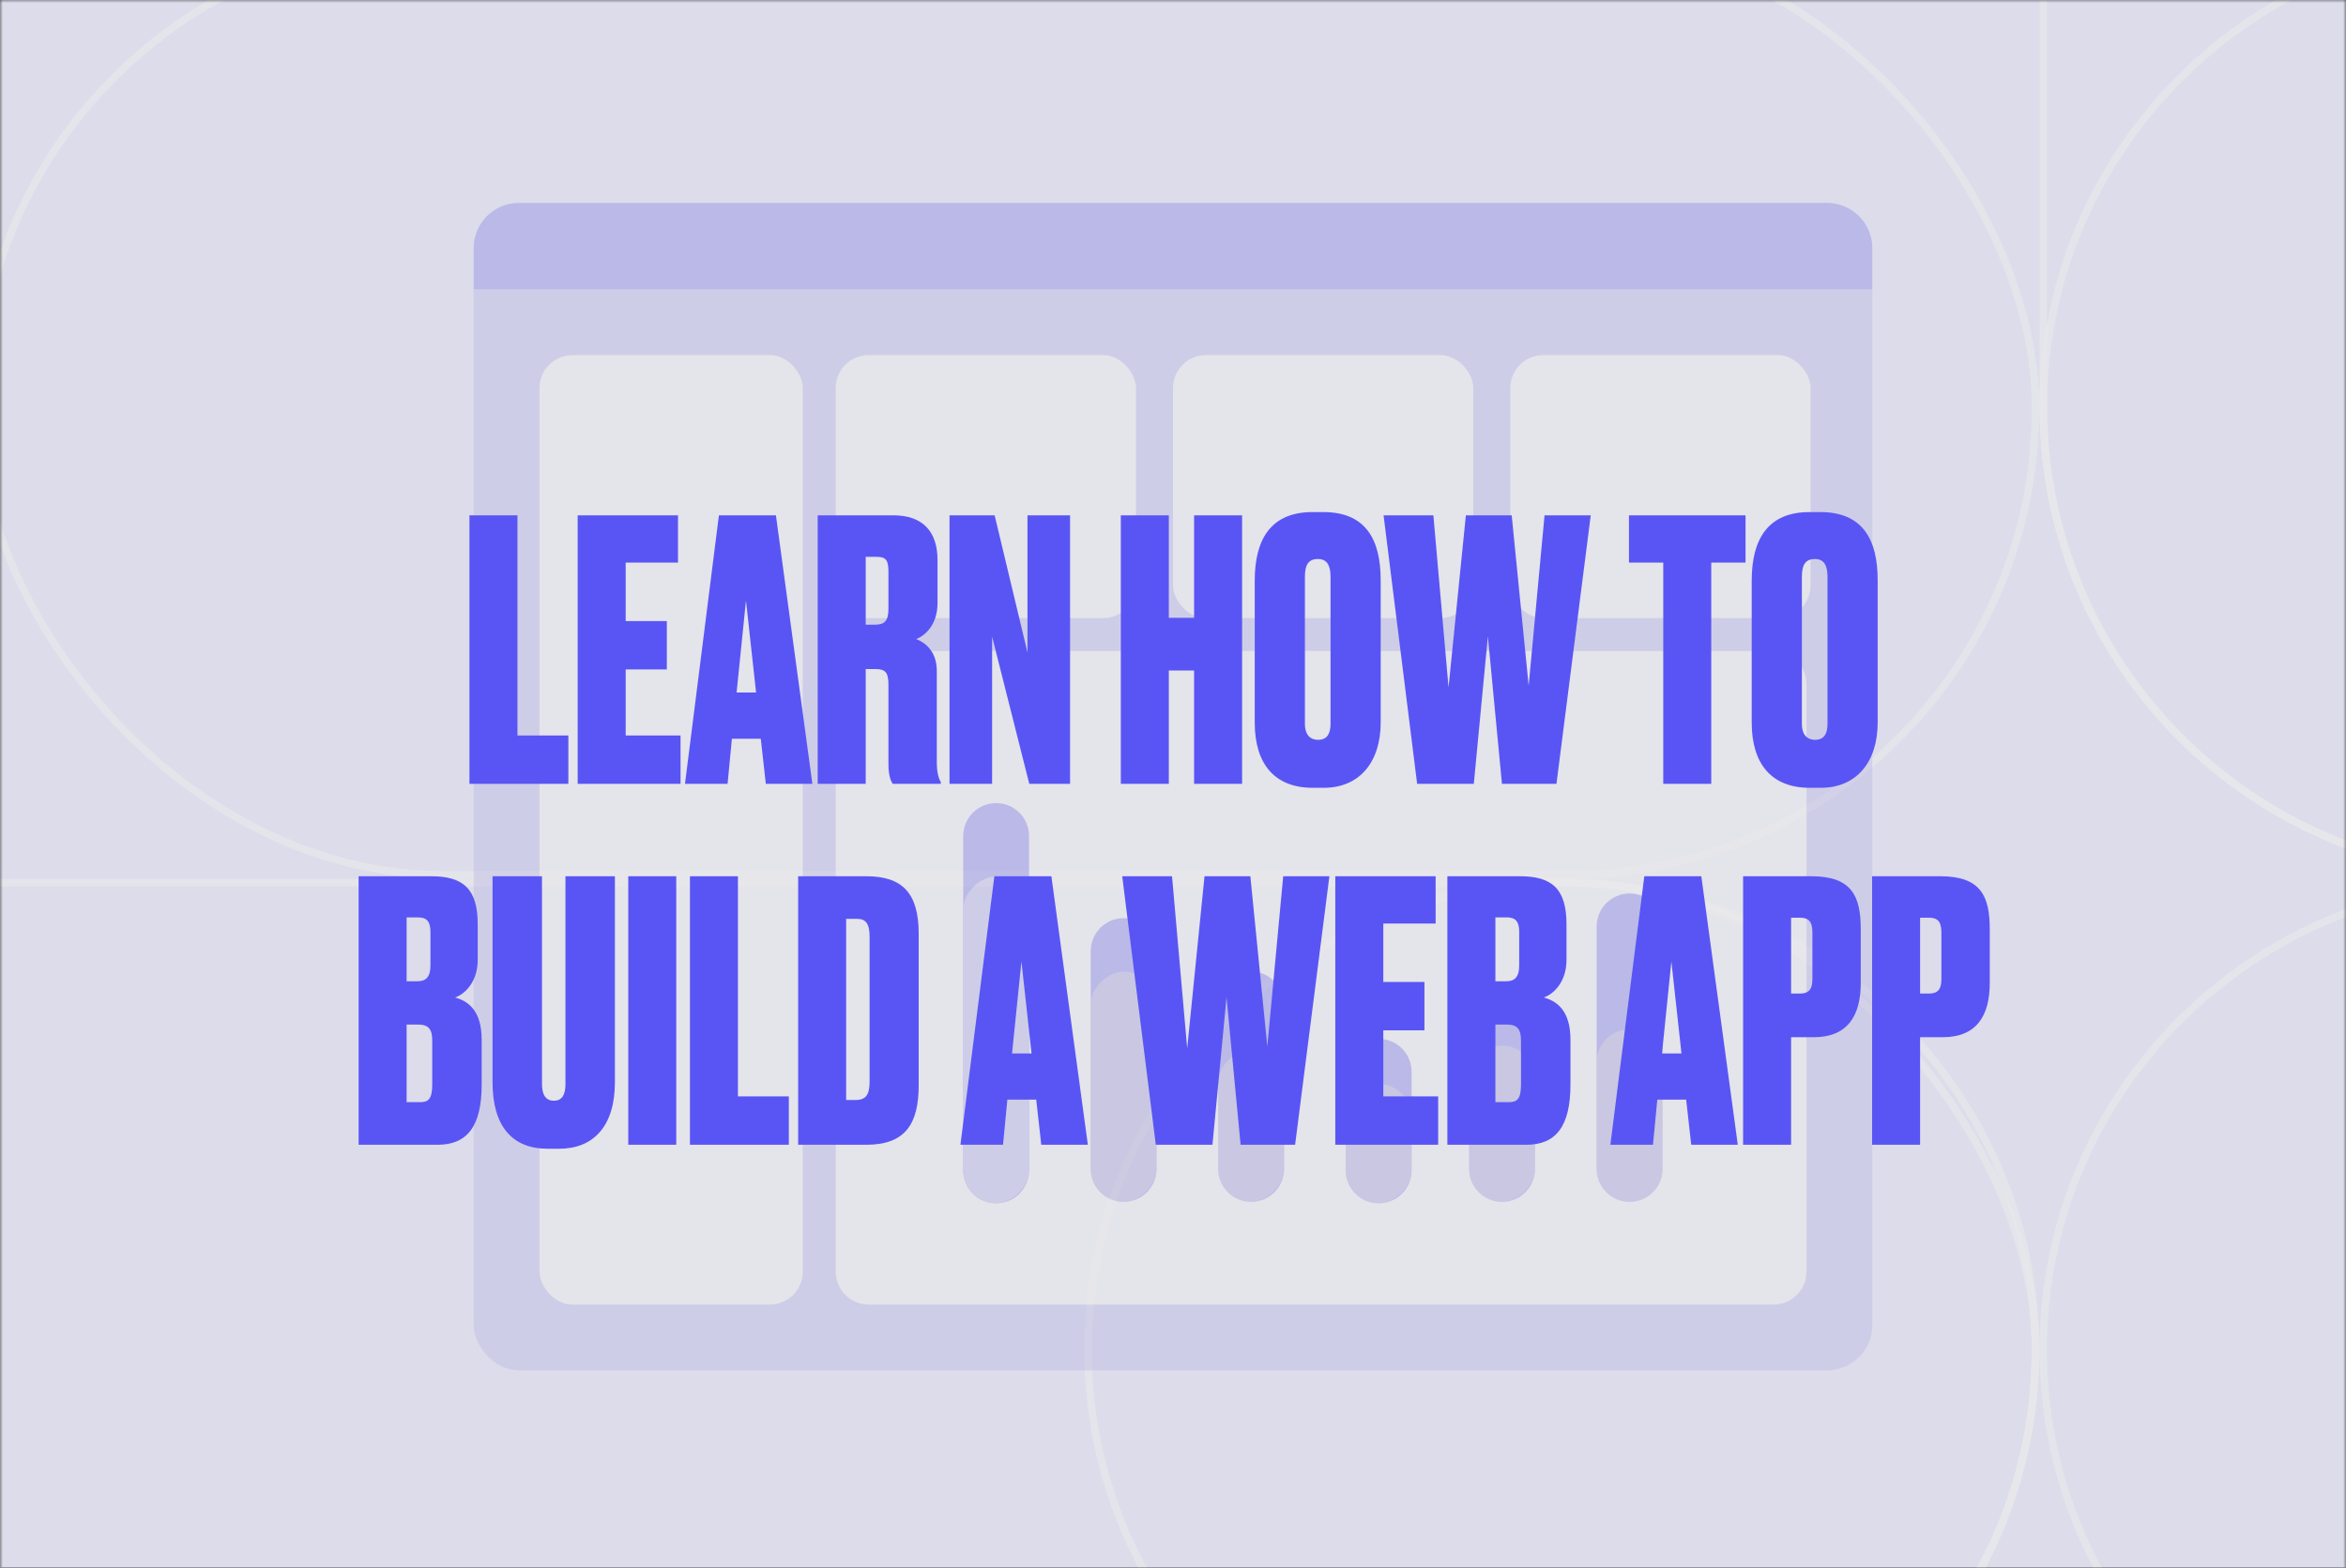 <svg width="416" height="278" viewBox="0 0 416 278" fill="none" xmlns="http://www.w3.org/2000/svg">
<rect x="0" y="0" width="416" height="278" fill="#333333" stroke="none"/>
<g clip-path="url(#clip0_216_11891)">
<g opacity="0.9">
<mask id="mask0_216_11891" style="mask-type:alpha" maskUnits="userSpaceOnUse" x="0" y="-1" width="416" height="305">
<rect y="-0.167" width="416" height="303.333" fill="#ACAAFA"/>
</mask>
<g mask="url(#mask0_216_11891)">
<rect width="416" height="278" fill="#EEEEFF"/>
<rect opacity="0.5" x="-172.649" y="156.518" width="533.601" height="165.662" rx="82.831" stroke="white" stroke-width="1.368"/>
<rect opacity="0.5" x="-4.043" y="-10.513" width="364.995" height="165.662" rx="82.831" stroke="white" stroke-width="1.368"/>
<rect opacity="0.5" x="362.321" y="155.149" width="331.116" height="166.45" rx="83.225" transform="rotate(-90 362.321 155.149)" stroke="white" stroke-width="1.368"/>
<path opacity="0.5" d="M528.771 72.318C528.771 118.062 491.513 155.149 445.546 155.149C399.579 155.149 362.321 118.062 362.321 72.318C362.321 26.575 399.579 -10.513 445.546 -10.513C491.513 -10.513 528.771 26.575 528.771 72.318Z" stroke="white" stroke-width="1.368"/>
<path opacity="0.5" d="M528.771 239.349C528.771 285.092 491.513 322.18 445.546 322.18C399.579 322.18 362.321 285.092 362.321 239.349C362.321 193.605 399.579 156.518 445.546 156.518C491.513 156.518 528.771 193.605 528.771 239.349Z" stroke="white" stroke-width="1.368"/>
<path opacity="0.5" d="M360.952 239.349C360.952 285.086 323.347 322.18 276.939 322.18C230.531 322.18 192.926 285.086 192.926 239.349C192.926 193.611 230.531 156.518 276.939 156.518C323.347 156.518 360.952 193.611 360.952 239.349Z" stroke="white" stroke-width="1.368"/>
<g opacity="0.5">
<rect x="84" y="36" width="248" height="207" rx="8" fill="#CFCEF8"/>
<path d="M148.188 121.283C148.188 118.06 150.801 115.447 154.024 115.447H314.494C317.717 115.447 320.33 118.06 320.33 121.283V225.503C320.33 228.726 317.717 231.338 314.494 231.338H154.024C150.801 231.338 148.188 228.726 148.188 225.503V121.283Z" fill="white"/>
<path d="M176.636 213.374C173.413 213.374 170.801 210.762 170.801 207.539V148.251C170.801 145.028 173.413 142.415 176.636 142.415C179.859 142.415 182.471 145.028 182.471 148.251V207.539C182.471 210.762 179.859 213.374 176.636 213.374Z" fill="#A4A1F9"/>
<rect x="170.801" y="213.374" width="57.95" height="11.671" rx="5.835" transform="rotate(-90 170.801 213.374)" fill="#CFCEF8"/>
<path d="M199.247 213.116C196.025 213.116 193.412 210.503 193.412 207.281V168.659C193.412 165.436 196.025 162.824 199.247 162.824C202.47 162.824 205.083 165.436 205.083 168.659V207.281C205.083 210.503 202.47 213.116 199.247 213.116Z" fill="#A4A1F9"/>
<rect opacity="0.5" x="193.412" y="213.116" width="40.817" height="11.671" rx="5.835" transform="rotate(-90 193.412 213.116)" fill="#E2E0DE"/>
<path d="M221.859 213.116C218.636 213.116 216.023 210.503 216.023 207.281V178.134C216.023 174.912 218.636 172.299 221.859 172.299C225.081 172.299 227.694 174.912 227.694 178.134V207.281C227.694 210.503 225.081 213.116 221.859 213.116Z" fill="#A4A1F9"/>
<rect opacity="0.5" x="216.023" y="213.116" width="26.968" height="11.671" rx="5.835" transform="rotate(-90 216.023 213.116)" fill="#E2E0DE"/>
<path d="M244.471 213.374C241.248 213.374 238.636 210.761 238.636 207.539V190.054C238.636 186.832 241.248 184.219 244.471 184.219C247.694 184.219 250.306 186.832 250.306 190.054V207.539C250.306 210.761 247.694 213.374 244.471 213.374Z" fill="#A4A1F9"/>
<rect opacity="0.5" x="238.636" y="213.374" width="21.137" height="11.671" rx="5.835" transform="rotate(-90 238.636 213.374)" fill="#E2E0DE"/>
<path d="M266.353 213.116C263.13 213.116 260.518 210.503 260.518 207.28V180.321C260.518 177.098 263.13 174.485 266.353 174.485C269.576 174.485 272.188 177.098 272.188 180.321V207.28C272.188 210.503 269.576 213.116 266.353 213.116Z" fill="#A4A1F9"/>
<rect opacity="0.5" x="260.518" y="213.116" width="27.697" height="11.671" rx="5.835" transform="rotate(-90 260.518 213.116)" fill="#E2E0DE"/>
<path d="M288.965 213.116C285.742 213.116 283.13 210.503 283.13 207.28V164.286C283.13 161.063 285.742 158.45 288.965 158.45C292.188 158.45 294.8 161.063 294.8 164.286V207.28C294.8 210.503 292.188 213.116 288.965 213.116Z" fill="#A4A1F9"/>
<path opacity="0.5" d="M288.965 213.116C285.742 213.116 283.13 210.503 283.13 207.28V188.338C283.13 185.116 285.742 182.503 288.965 182.503C292.188 182.503 294.8 185.116 294.8 188.338V207.28C294.8 210.503 292.188 213.116 288.965 213.116Z" fill="#E2E0DE"/>
<path d="M84 44C84 39.582 87.582 36 92 36H324C328.418 36 332 39.582 332 44V51.306H84V44Z" fill="#A4A1F9"/>
<rect x="95.67" y="62.968" width="46.682" height="168.37" rx="5.835" fill="white"/>
<rect x="148.188" y="62.968" width="53.247" height="46.648" rx="5.835" fill="white"/>
<rect x="208" y="62.968" width="53.247" height="46.648" rx="5.835" fill="white"/>
<rect x="267.812" y="62.968" width="53.247" height="46.648" rx="5.835" fill="white"/>
</g>
</g>
</g>
<path d="M83.247 91.384V139H100.783V130.424H91.759V91.384H83.247ZM102.435 91.384V139H120.675V130.424H110.947V118.712H118.243V110.136H110.947V99.768H120.227V91.384H102.435ZM135.799 139H144.055L137.591 91.384H127.479L121.463 139H129.015L129.783 131H134.903L135.799 139ZM132.279 106.488L134.071 122.808H130.615L132.279 106.488ZM153.509 98.744H155.429C157.157 98.744 157.541 99.384 157.541 101.432V107.896C157.541 110.136 156.837 110.776 155.173 110.776H153.509V98.744ZM153.509 118.648H155.301C157.029 118.648 157.541 119.288 157.541 121.464V135.352C157.541 137.464 157.925 138.488 158.309 139H166.821V138.68C166.501 138.104 166.117 137.208 166.117 135.16V118.968C166.117 115.384 163.877 113.848 162.469 113.336C164.069 112.696 166.245 110.776 166.245 106.936V99.32C166.245 94.264 163.621 91.384 158.437 91.384H144.997V139H153.509V118.648ZM168.372 91.384V139H175.924V112.888L182.516 139H189.748V91.384H182.196V115.704L176.372 91.384H168.372ZM207.259 118.904H211.739V139H220.251V91.384H211.739V109.56H207.259V91.384H198.747V139H207.259V118.904ZM244.829 102.904C244.829 95.608 242.141 90.808 234.653 90.808H232.733C225.373 90.808 222.493 95.608 222.493 102.968V128.12C222.493 135.544 226.077 139.704 232.797 139.704H234.717C241.117 139.704 244.829 135.096 244.829 128.12V102.904ZM235.933 128.376C235.933 129.848 235.485 131.192 233.757 131.192C231.965 131.192 231.389 129.848 231.389 128.376V102.264C231.389 100.152 232.029 99.128 233.693 99.128C235.229 99.128 235.933 100.152 235.933 102.264V128.376ZM259.931 91.384L256.859 121.912L254.171 91.384H245.339L251.291 139H261.339L263.835 112.824L266.331 139H275.995L282.075 91.384H273.883L271.067 121.592L268.059 91.384H259.931ZM288.853 91.384V99.768H294.933V139H303.445V99.768H309.525V91.384H288.853ZM332.954 102.904C332.954 95.608 330.266 90.808 322.778 90.808H320.858C313.498 90.808 310.618 95.608 310.618 102.968V128.12C310.618 135.544 314.202 139.704 320.922 139.704H322.842C329.242 139.704 332.954 135.096 332.954 128.12V102.904ZM324.058 128.376C324.058 129.848 323.61 131.192 321.882 131.192C320.09 131.192 319.514 129.848 319.514 128.376V102.264C319.514 100.152 320.154 99.128 321.818 99.128C323.354 99.128 324.058 100.152 324.058 102.264V128.376ZM63.591 203H77.607C82.791 203 85.415 199.8 85.415 192.312V184.376C85.415 179.32 83.111 177.528 80.679 176.888C82.407 176.312 84.711 174.136 84.711 170.232V163.896C84.711 157.624 82.151 155.384 76.455 155.384H63.591V203ZM74.151 181.688C76.071 181.688 76.647 182.584 76.647 184.568V192.312C76.647 195 75.879 195.448 74.471 195.448H72.103V181.688H74.151ZM74.151 162.68C75.751 162.68 76.327 163.512 76.327 165.24V171.192C76.327 173.368 75.431 174.008 74.023 174.008H72.103V162.68H74.151ZM87.34 191.928C87.34 199.736 90.859 203.704 97.067 203.704H99.18C105.196 203.704 109.036 199.736 109.036 191.928V155.384H100.268V192.248C100.268 194.104 99.692 195.192 98.219 195.192C96.748 195.192 96.108 194.104 96.108 192.248V155.384H87.34V191.928ZM119.916 155.384H111.404V203H119.916V155.384ZM122.341 155.384V203H139.877V194.424H130.853V155.384H122.341ZM141.529 203H153.625C160.601 203 162.905 199.224 162.905 192.44V165.56C162.905 158.328 159.961 155.384 153.625 155.384H141.529V203ZM150.041 162.936H151.961C153.561 162.936 154.201 163.832 154.201 166.136V191.736C154.201 194.04 153.625 195.064 151.705 195.064H150.041V162.936ZM184.643 203H192.899L186.435 155.384H176.323L170.306 203H177.859L178.627 195H183.747L184.643 203ZM181.123 170.488L182.915 186.808H179.459L181.123 170.488ZM213.588 155.384L210.516 185.912L207.828 155.384H198.995L204.948 203H214.996L217.492 176.824L219.988 203H229.652L235.732 155.384H227.54L224.724 185.592L221.716 155.384H213.588ZM236.779 155.384V203H255.019V194.424H245.291V182.712H252.587V174.136H245.291V163.768H254.571V155.384H236.779ZM256.654 203H270.67C275.854 203 278.478 199.8 278.478 192.312V184.376C278.478 179.32 276.174 177.528 273.742 176.888C275.47 176.312 277.774 174.136 277.774 170.232V163.896C277.774 157.624 275.214 155.384 269.518 155.384H256.654V203ZM267.214 181.688C269.134 181.688 269.71 182.584 269.71 184.568V192.312C269.71 195 268.942 195.448 267.534 195.448H265.166V181.688H267.214ZM267.214 162.68C268.814 162.68 269.39 163.512 269.39 165.24V171.192C269.39 173.368 268.494 174.008 267.086 174.008H265.166V162.68H267.214ZM299.893 203H308.149L301.685 155.384H291.573L285.556 203H293.109L293.877 195H298.997L299.893 203ZM296.373 170.488L298.165 186.808H294.709L296.373 170.488ZM321.635 183.928C327.587 183.928 329.955 180.152 329.955 174.328V164.792C329.955 158.968 328.419 155.384 321.187 155.384H309.091V203H317.603V183.928H321.635ZM317.603 162.744H319.203C321.123 162.744 321.379 163.896 321.379 165.56V173.496C321.379 174.968 321.123 176.184 319.203 176.184H317.603V162.744ZM344.51 183.928C350.462 183.928 352.83 180.152 352.83 174.328V164.792C352.83 158.968 351.294 155.384 344.062 155.384H331.966V203H340.478V183.928H344.51ZM340.478 162.744H342.078C343.998 162.744 344.254 163.896 344.254 165.56V173.496C344.254 174.968 343.998 176.184 342.078 176.184H340.478V162.744Z" fill="#5955F4"/>
</g>
<defs>
<clipPath id="clip0_216_11891">
<rect width="416" height="278" fill="white"/>
</clipPath>
</defs>
</svg>
